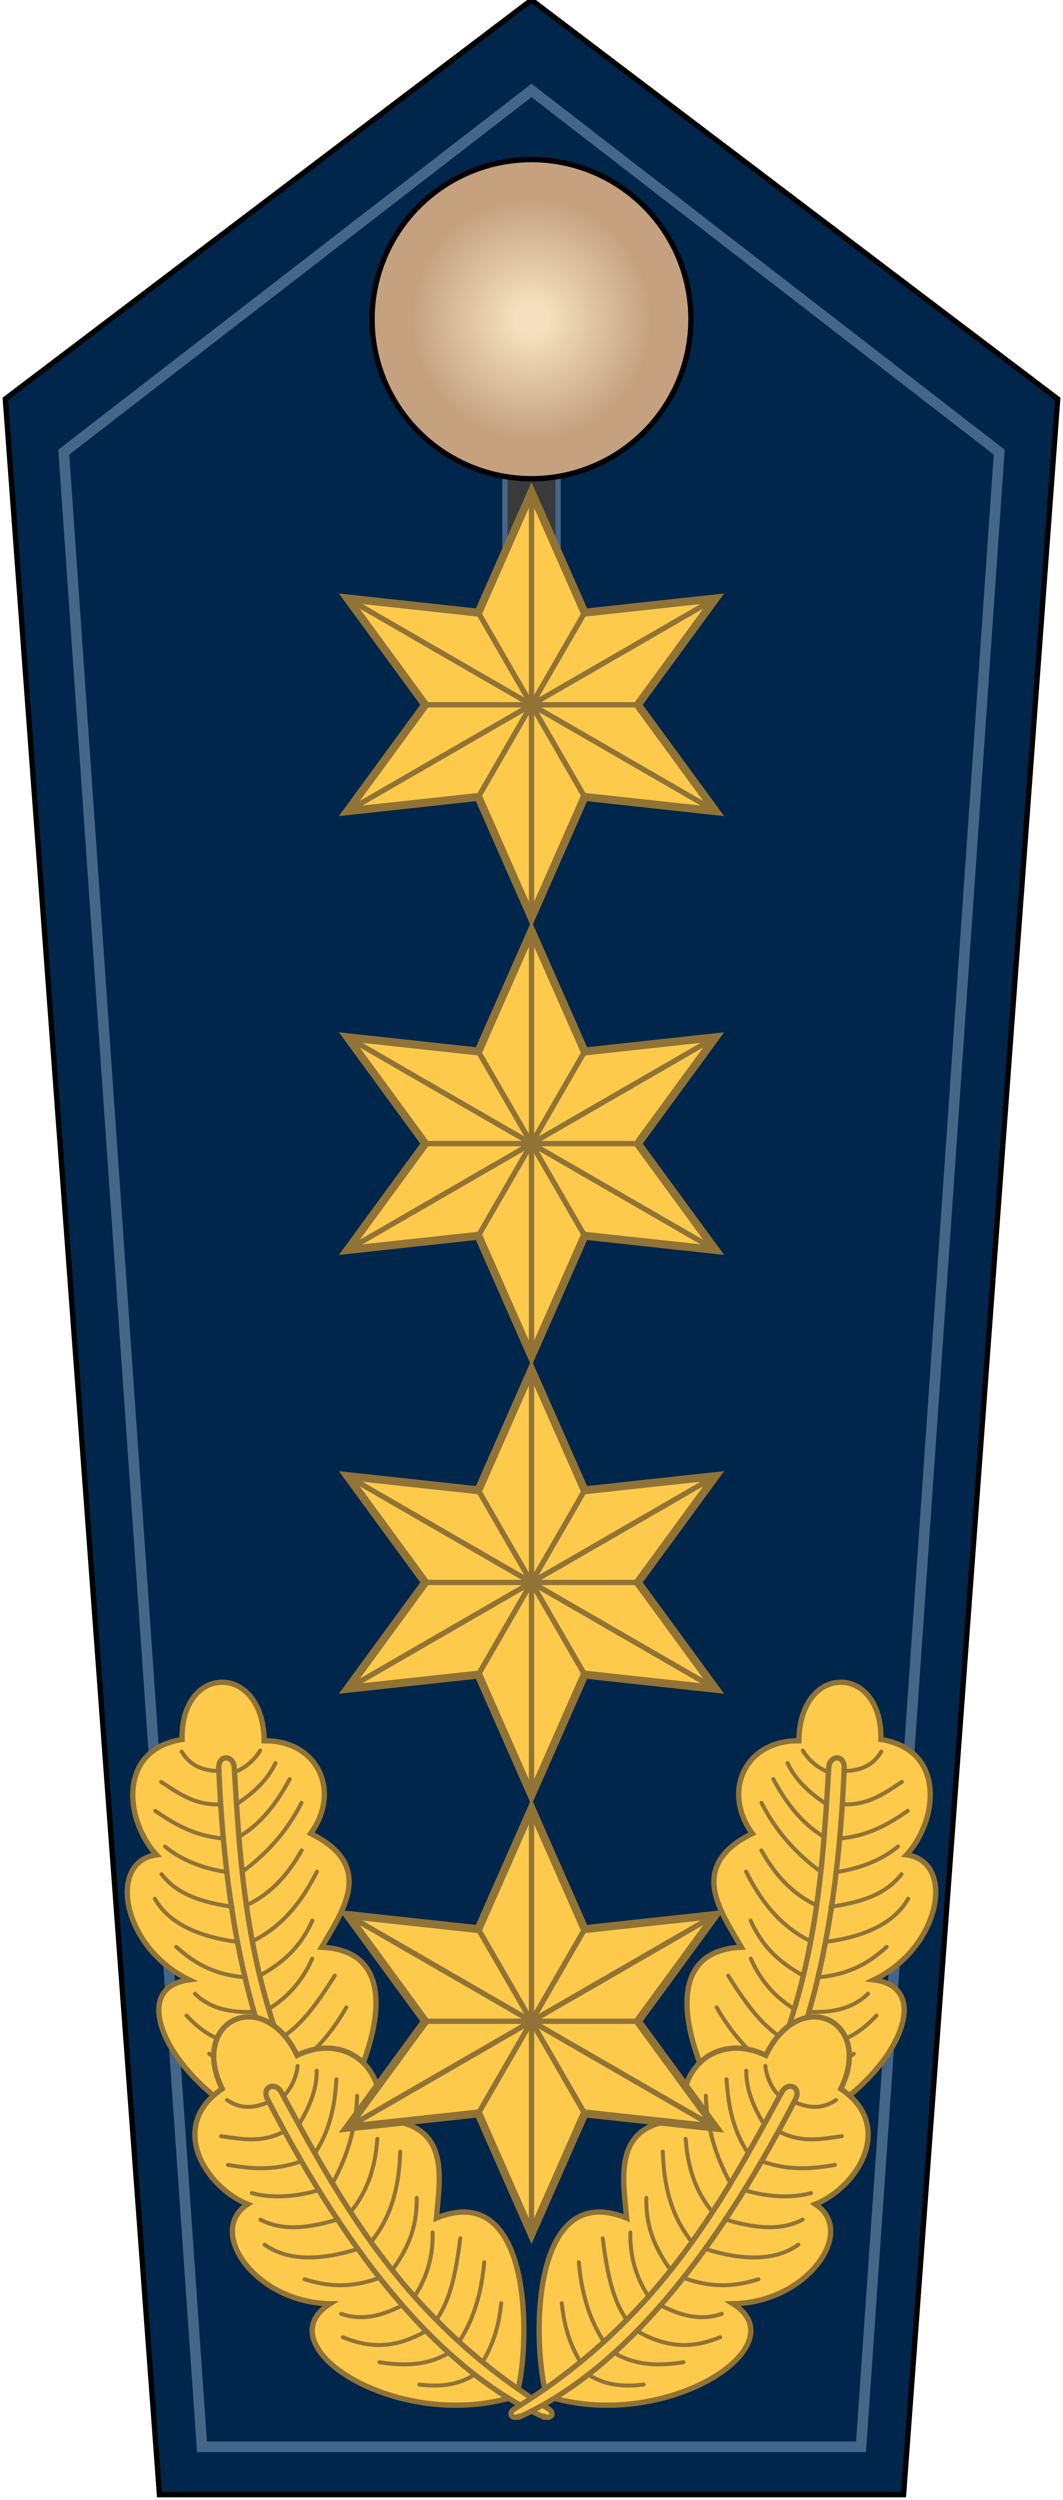 <?xml version="1.0" encoding="UTF-8" standalone="no"?>
<svg version="1.1" width="200" height="470" 
	xmlns="http://www.w3.org/2000/svg" 
	xmlns:xlink="http://www.w3.org/1999/xlink">

<radialGradient id="grad">
	<stop offset="10%" stop-color="#f4e0be"/>
	<stop offset="75%" stop-color="#c5a180"/>
</radialGradient>

<polygon style="fill:#00264b;stroke:black;stroke-width:1px" 
	points="100,0 1,75 30,469 170,469 199,75"/>
<polygon style="fill:none;stroke:#468;stroke-width:2px" 
	points="100,17 12,85 38,460 162,460 188,85"/>

<path style="fill:#3a3a3a;stroke:#468;stroke-width:1px" 
	d="m 95,106 a5,5,0,0,0,10,0 v-25 h-10 v25 z"/>
<circle style="fill:url(#grad);stroke:black;stroke-width:1px" 
	cx="100" cy="60" r="30"/>


<defs><g id="leaf">
<path style="fill:#fdca4c;stroke:#917336;stroke-width:1px" 
	d="m 97.2,450.3 c 2.6,-9 3.3,-40.8 -15.1,-33.3 0.7,-7.9 
	2.8,-18.2 -10.9,-18.5 1.9,-9.5 -6.1,-16.5 -15.3,-12.1 
	-6.4,-13.3 -20.4,-6.5 -14.1,6.3 -10.2,6.9 -3.4,18.3 4.8,21.7 
	-7.9,5.1 1.5,18.5 15.5,18.7 -12.7,8 13.1,24.5 35.2,17.3 z"/>
<path style="fill:#fdca4c;stroke:#917336;stroke-width:1px" 
	d="M 102.4,454.3 c 1.4,0.6 2.1,-0.7 0.7,-1.5 
	C 75.6,435.9 63.5,412.8 52.9,393.3 c -1.1,-2 -3.7,-1 -2.6,1.3 
	15.9,30.8 33.3,51.3 52,59.8 z"/>
<path style="fill:none;stroke:#917336;stroke-width:0.75px;stroke-linecap:round" d="
	M 90.9,443.9 c 2.1,-3.6 3,-7 3.4,-10.9 
	M 86.4,440.2 c 2.7,-4.1 4.2,-9.1 4.7,-14.9 
	M 82.2,436 c 2.4,-3.6 3.5,-8 4.4,-15.2 
	M 78,431.7 c 2.6,-3.9 3.5,-8.1 3.4,-12 
	M 73.8,426.8 c 2.7,-3.8 4.7,-7.7 4.6,-13.6 
	M 69.9,421.4 c 4.1,-5.2 5.2,-11 5.4,-16.9 
	M 66,415.8 c 3.2,-3.9 4.6,-8.4 5,-13.7 
	M 62.6,410.4 c 2.8,-5.1 4.4,-10.5 4.6,-16.4 
	M 59.3,404.7 c 2.6,-3.9 3.7,-8.5 4,-13.8 
	M 56.3,399.3 c 1.8,-3 3.3,-6.3 3.3,-10 
	M 53.5,393.9 c 1.3,-1.3 2.3,-3.5 2.5,-5.5 
	M 50.7,395.1 c -3.5,1.6 -5.9,1.1 -8,-0.3 
	M 53.5,400.7 c -4.4,2.3 -8.2,1.4 -11.9,0.9 
	M 56.7,406.3 c -5.2,1.9 -9.7,1.4 -13.8,0.7 
	M 60.1,411.7 c -4.9,1.5 -9.4,1.5 -12.7,0.6 
	M 63.7,417.2 c -7.8,2.4 -11.7,1.6 -14.7,0.1 
	M 67.3,422.8 c -7.3,2.3 -13.3,2.2 -17.5,-0.8 
	M 71.5,428.2 c -6,2.2 -10.3,1.5 -14.2,0.3 
	M 75.7,433.4 c -3.7,1.9 -7.5,3 -11.5,1.6 
	M 80.2,438.2 c -6.4,3.7 -11.2,3 -15.7,1.2 
	M 84.5,442.3 c -4.1,2.5 -8.6,2.5 -13.1,1.8 
	M 89.2,446.5 c -3.4,2.1 -6.9,2.2 -10.3,1.8" />
</g></defs>

<g id="two_leafs">
	<use xlink:href="#leaf" transform="rotate(25 100,390) translate(-28,-32)"/>
	<use xlink:href="#leaf"/>
</g>
<use xlink:href="#two_leafs" transform="scale(-1,1) translate(-200,0)"/>


<g id="star">
<polygon style="fill:#fdca4c;stroke:#917336;stroke-width:1.5px" 
	points="100,340 110,362.679 134.641,360 
		120,380 134.641,400 110,397.321 
		100,420 90,397.321 65.359,400 
		80,380 65.359,360 90,362.679"/>
<path style="fill:none;stroke:#917336;stroke-width:1px"
	d="M 100,340 v80 M 110,362.679 L 90,397.321 
	M 134.631,360 L 65.349,400 M 80,380 h40 
	M 134.641,400 L 65.359,360 M 110,397.321 L 90,362.679"/>
</g>

<use xlink:href="#star" transform="translate(0,-82.5)"/>
<use xlink:href="#star" transform="translate(0,-165)"/>
<use xlink:href="#star" transform="translate(0,-247.5)"/>

</svg>